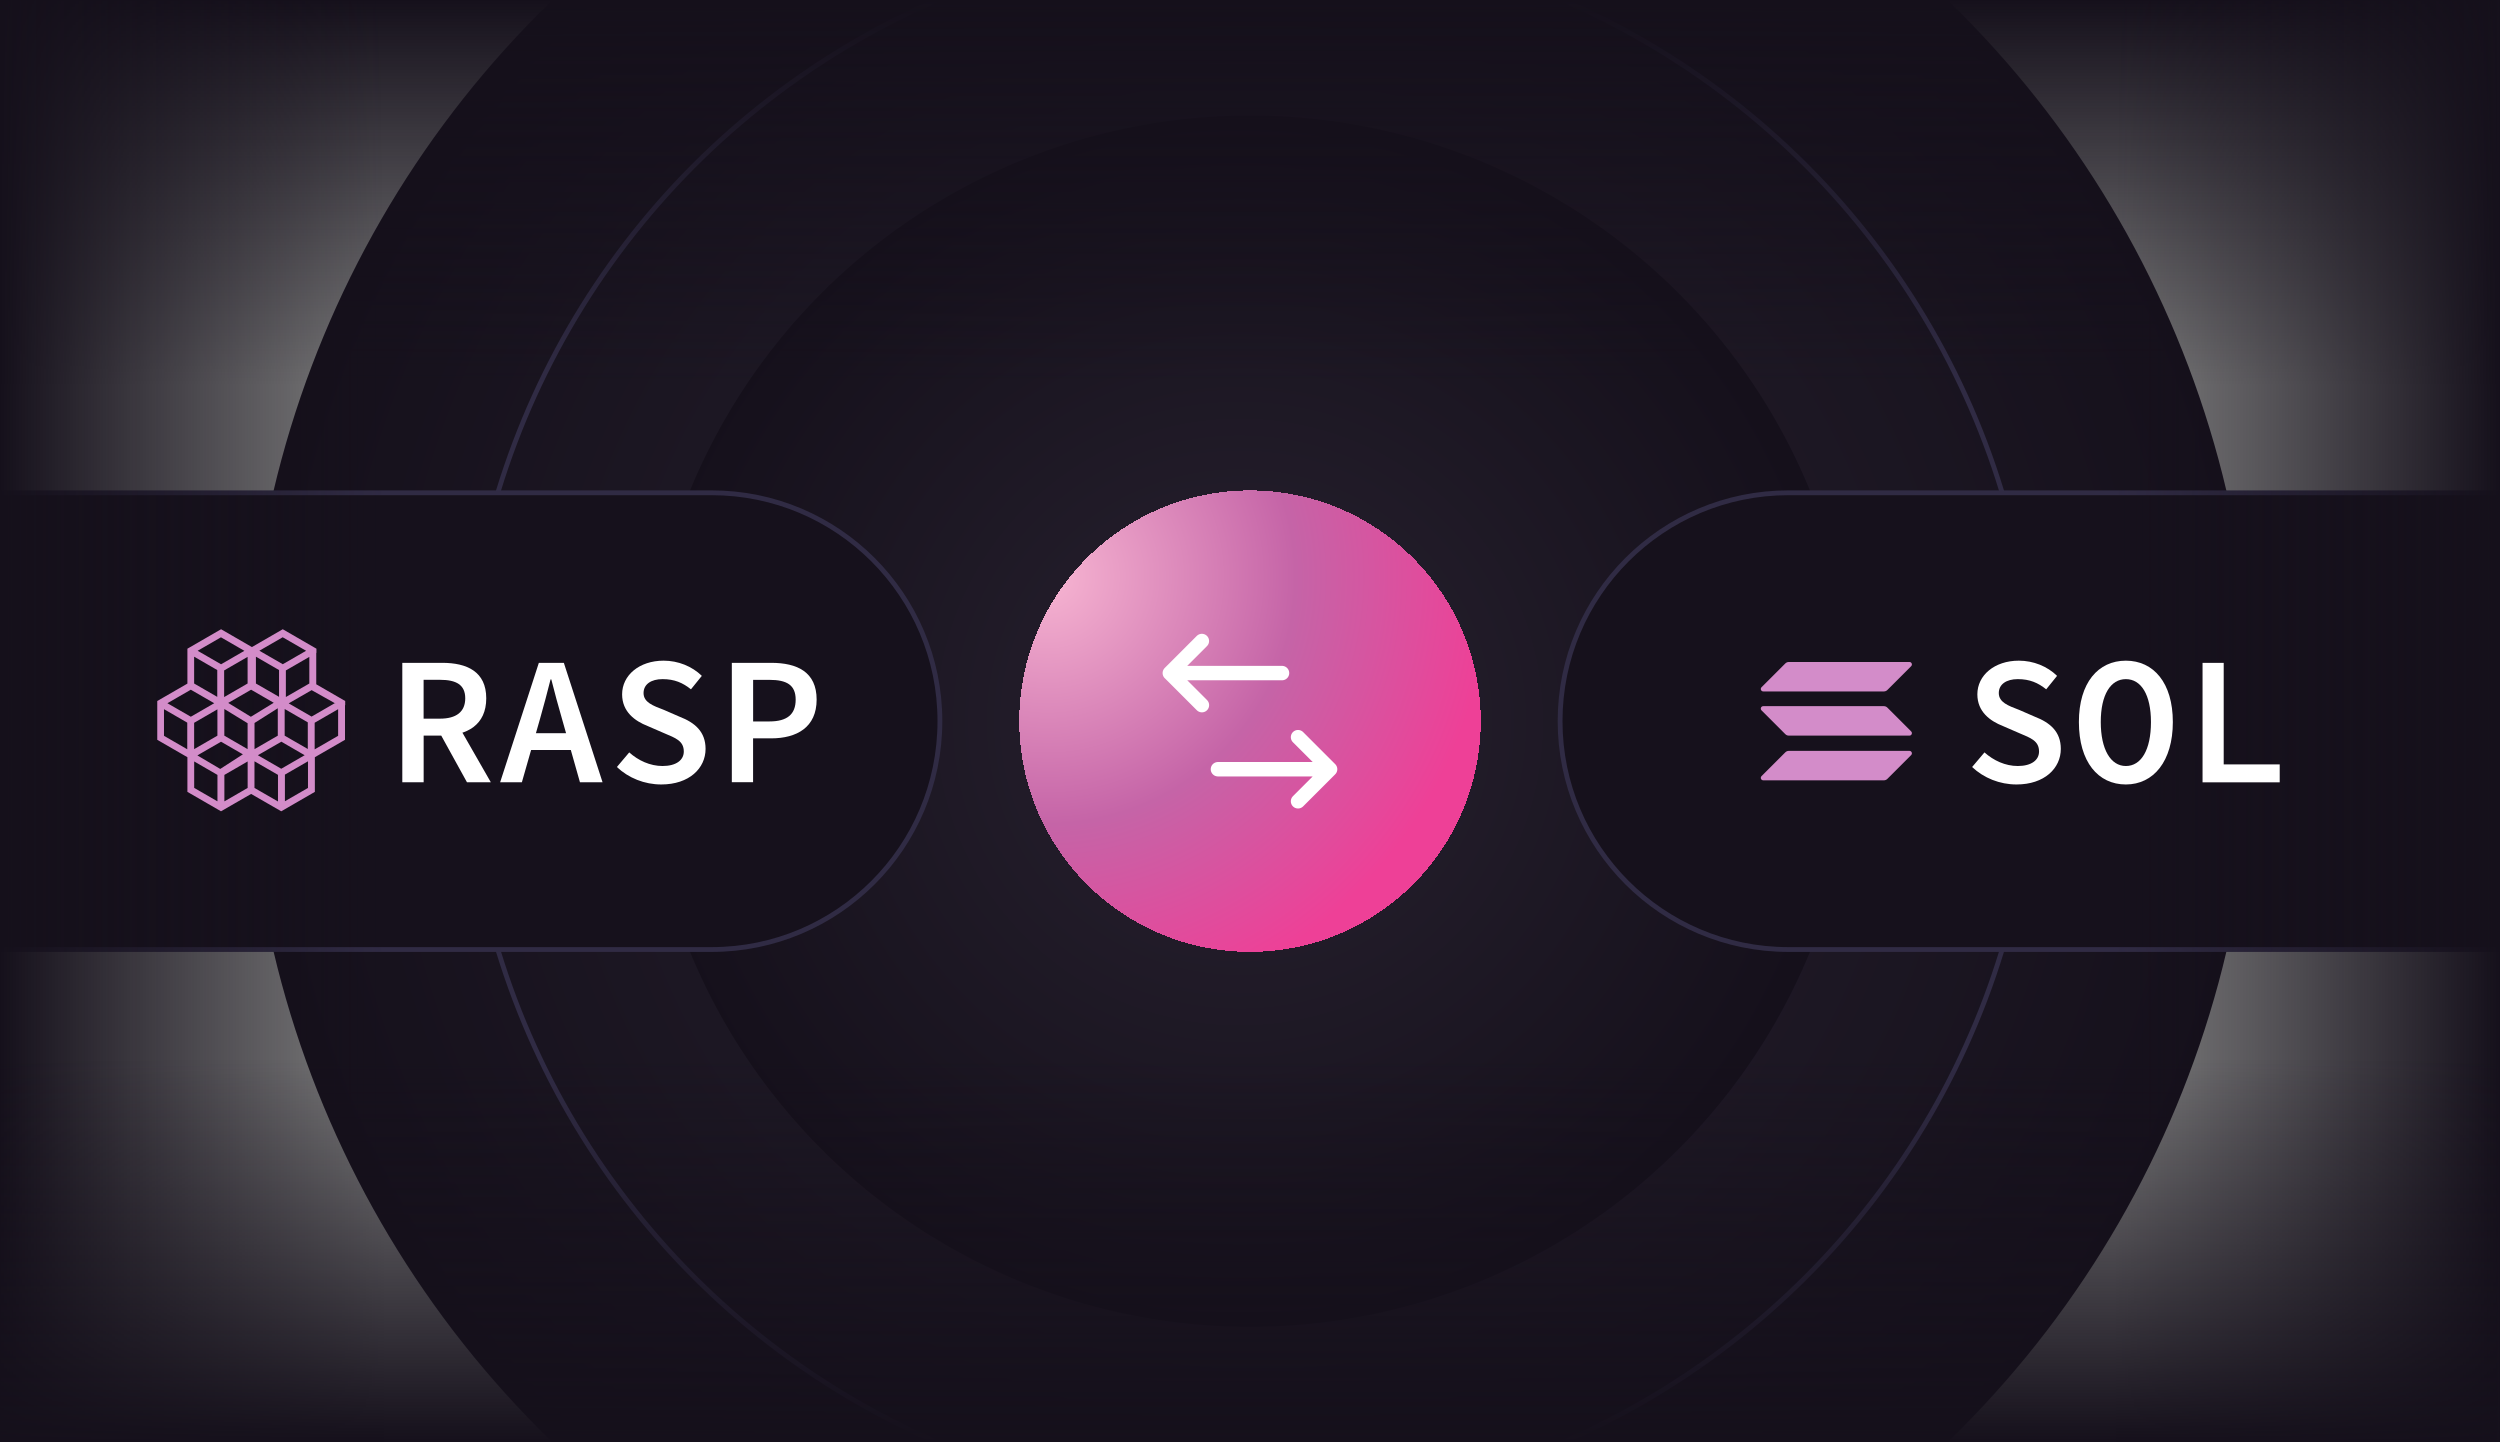 <?xml version="1.0" encoding="UTF-8"?>
<svg id="Layer_2" data-name="Layer 2" xmlns="http://www.w3.org/2000/svg" xmlns:xlink="http://www.w3.org/1999/xlink" viewBox="0 0 520 300">
  <rect x="0" y="0" width="520" height="300" fill="#808080" stroke="none"/>
  <defs>
    <style>
      .cls-1 {
        clip-path: url(#clippath);
      }

      .cls-2, .cls-3, .cls-4, .cls-5, .cls-6, .cls-7, .cls-8, .cls-9, .cls-10, .cls-11, .cls-12 {
        stroke-width: 0px;
      }

      .cls-2, .cls-13, .cls-14 {
        fill: none;
      }

      .cls-3 {
        fill: url(#linear-gradient);
      }

      .cls-4 {
        fill: url(#radial-gradient);
      }

      .cls-5 {
        fill: url(#radial-gradient-2);
      }

      .cls-6 {
        fill: url(#radial-gradient-3);
      }

      .cls-7 {
        fill: url(#linear-gradient-4);
      }

      .cls-8 {
        fill: url(#linear-gradient-2);
      }

      .cls-9 {
        fill: url(#linear-gradient-3);
      }

      .cls-13 {
        stroke: #302b44;
      }

      .cls-10 {
        fill: #16111c;
      }

      .cls-11 {
        fill: #d38cc9;
      }

      .cls-12 {
        fill: #fff;
      }

      .cls-14 {
        stroke: #fff;
        stroke-linecap: round;
        stroke-linejoin: round;
        stroke-width: 3px;
      }
    </style>
    <clipPath id="clippath">
      <rect class="cls-2" width="520" height="300"/>
    </clipPath>
    <radialGradient id="radial-gradient" cx="-35.7" cy="571.07" fx="-35.7" fy="571.07" r="1" gradientTransform="translate(-118903.48 7599.72) rotate(90) scale(208.67 -208.67)" gradientUnits="userSpaceOnUse">
      <stop offset="0" stop-color="#282230"/>
      <stop offset="1" stop-color="#15101b"/>
    </radialGradient>
    <radialGradient id="radial-gradient-2" cx="-34.85" cy="571.18" fx="-34.85" fy="571.18" r="1" gradientTransform="translate(-71693.72 4540) rotate(90) scale(125.97 -125.97)" xlink:href="#radial-gradient"/>
    <radialGradient id="radial-gradient-3" cx="-34.17" cy="569.96" fx="-34.17" fy="569.96" r="1" gradientTransform="translate(-45526.8 25896.94) rotate(64.03) scale(91.96 -91.96)" gradientUnits="userSpaceOnUse">
      <stop offset="0" stop-color="#f7b5d2"/>
      <stop offset=".56" stop-color="#c564a7"/>
      <stop offset="1" stop-color="#ee4097"/>
    </radialGradient>
    <linearGradient id="linear-gradient" x1="259.75" y1="299.89" x2="259.75" y2="219.89" gradientTransform="translate(0 299.89) scale(1 -1)" gradientUnits="userSpaceOnUse">
      <stop offset="0" stop-color="#15101b"/>
      <stop offset="1" stop-color="#15101b" stop-opacity="0"/>
    </linearGradient>
    <linearGradient id="linear-gradient-2" x1="0" y1="149.89" x2="80" y2="149.89" xlink:href="#linear-gradient"/>
    <linearGradient id="linear-gradient-3" x1="520" y1="149.89" x2="440" y2="149.89" xlink:href="#linear-gradient"/>
    <linearGradient id="linear-gradient-4" x1="259.75" y1="841.89" x2="259.75" y2="761.89" gradientTransform="translate(0 -541.89)" xlink:href="#linear-gradient"/>
  </defs>
  <g id="Layer_1-2" data-name="Layer 1">
    <g>
      <g class="cls-1">
        <g>
          <circle class="cls-4" cx="260" cy="150" r="208.67"/>
          <circle class="cls-5" cx="260" cy="150" r="125.97"/>
          <circle class="cls-13" cx="260" cy="150" r="163.5"/>
          <path class="cls-10" d="M-292,102.5H148c26.23,0,47.5,21.27,47.5,47.5h0c0,26.23-21.27,47.5-47.5,47.5h-440c-26.23,0-47.5-21.27-47.5-47.5h0c0-26.23,21.27-47.5,47.5-47.5Z"/>
          <path class="cls-13" d="M-292,102.5H148c26.23,0,47.5,21.27,47.5,47.5h0c0,26.23-21.27,47.5-47.5,47.5h-440c-26.23,0-47.5-21.27-47.5-47.5h0c0-26.23,21.27-47.5,47.5-47.5Z"/>
          <g>
            <path class="cls-12" d="M83.67,137.87h8.31c5.15,0,9.16,1.82,9.16,7.38s-4.01,7.76-9.16,7.76h-3.86v9.7h-4.44v-24.84ZM91.52,149.48c3.4,0,5.25-1.43,5.25-4.23s-1.85-3.85-5.25-3.85h-3.41v8.08h3.41ZM94.34,149.18l7.75,13.53h-4.96l-6-10.88,3.21-2.65Z"/>
            <path class="cls-12" d="M112.07,137.87h5.21l8.05,24.84h-4.7l-3.74-13.21c-.75-2.62-1.54-5.44-2.22-8.19h-.15c-.7,2.75-1.44,5.57-2.19,8.19l-3.78,13.21h-4.52l8.05-24.84ZM108.81,152.51h11.65v3.49h-11.65v-3.49Z"/>
            <path class="cls-12" d="M128.31,159.54l2.57-3.04c1.89,1.69,4.33,2.83,6.93,2.83,2.89,0,4.42-1.27,4.42-3.01,0-2.21-1.7-2.81-4.12-3.83l-3.41-1.48c-2.61-1.02-5.3-2.94-5.3-6.59,0-3.95,3.56-7,8.63-7,3.05,0,5.92,1.18,7.95,3.16l-2.26,2.8c-1.69-1.35-3.41-2.12-5.91-2.12-2.36,0-3.95,1.06-3.95,2.9,0,1.93,1.98,2.64,4.24,3.5l3.26,1.42c3.16,1.22,5.4,3.1,5.4,6.69,0,4.03-3.4,7.4-9.21,7.4-3.49,0-6.8-1.33-9.24-3.63Z"/>
            <path class="cls-12" d="M152.23,137.87h8.16c5.44,0,9.47,1.9,9.47,7.65s-4.11,8.06-9.47,8.06h-3.75v9.12h-4.42v-24.84ZM160.04,150.06c3.69,0,5.46-1.48,5.46-4.53s-1.85-4.12-5.46-4.12h-3.39v8.65h3.39Z"/>
          </g>
          <g>
            <path class="cls-6" d="M260,102h0c26.51,0,48,21.49,48,48h0c0,26.51-21.49,48-48,48h0c-26.51,0-48-21.49-48-48h0c0-26.51,21.49-48,48-48Z" shape-rendering="crispEdges"/>
            <path class="cls-14" d="M249.99,133.33l-6.67,6.67M243.33,140l6.67,6.67M243.33,140h23.33M269.99,153.33l6.67,6.67M276.66,160l-6.67,6.67M276.66,160h-23.33"/>
          </g>
          <path class="cls-10" d="M372,102.5h440c26.23,0,47.5,21.27,47.5,47.5h0c0,26.23-21.27,47.5-47.5,47.5h-440c-26.23,0-47.5-21.27-47.5-47.5h0c0-26.23,21.27-47.5,47.5-47.5Z"/>
          <path class="cls-13" d="M372,102.5h440c26.23,0,47.5,21.27,47.5,47.5h0c0,26.23-21.27,47.5-47.5,47.5h-440c-26.23,0-47.5-21.27-47.5-47.5h0c0-26.23,21.27-47.5,47.5-47.5Z"/>
          <rect class="cls-3" width="519.5" height="80"/>
          <path class="cls-8" d="M0,300V0s80,0,80,0v300H0Z"/>
          <path class="cls-9" d="M520,300V0h-80s0,300,0,300h80Z"/>
          <rect class="cls-7" y="220" width="519.5" height="80"/>
          <g>
            <path class="cls-12" d="M410.2,159.54l2.57-3.04c1.89,1.69,4.33,2.83,6.93,2.83,2.89,0,4.42-1.27,4.42-3.01,0-2.21-1.7-2.81-4.12-3.83l-3.41-1.48c-2.61-1.02-5.3-2.94-5.3-6.59,0-3.95,3.56-7,8.63-7,3.05,0,5.92,1.18,7.95,3.16l-2.26,2.8c-1.69-1.35-3.41-2.12-5.91-2.12-2.36,0-3.95,1.06-3.95,2.9,0,1.93,1.98,2.64,4.24,3.5l3.26,1.42c3.16,1.22,5.4,3.1,5.4,6.69,0,4.03-3.4,7.4-9.21,7.4-3.49,0-6.8-1.33-9.24-3.63Z"/>
            <path class="cls-12" d="M432.41,150.18c0-8.17,4.01-12.76,9.77-12.76s9.77,4.6,9.77,12.76-4.01,12.99-9.77,12.99-9.77-4.67-9.77-12.99ZM447.4,150.18c0-5.7-2.06-8.92-5.22-8.92s-5.22,3.22-5.22,8.92,2.06,9.15,5.22,9.15,5.22-3.29,5.22-9.15Z"/>
            <path class="cls-12" d="M458.14,137.87h4.39v21.13h11.65v3.72h-16.05v-24.84Z"/>
          </g>
        </g>
      </g>
      <g>
        <path class="cls-11" d="M371.35,156.48c.19-.19.45-.3.73-.3h25.08c.46,0,.69.55.36.88l-4.95,4.95c-.19.19-.45.3-.73.3h-25.08c-.46,0-.69-.55-.36-.88l4.95-4.95Z"/>
        <path class="cls-11" d="M371.35,137.99c.2-.19.46-.3.73-.3h25.08c.46,0,.69.55.36.88l-4.95,4.95c-.19.19-.45.3-.73.3h-25.08c-.46,0-.69-.55-.36-.88l4.95-4.95Z"/>
        <path class="cls-11" d="M392.57,147.18c-.19-.19-.45-.3-.73-.3h-25.08c-.46,0-.69.55-.36.88l4.95,4.95c.19.19.45.3.73.3h25.08c.46,0,.69-.55.36-.88l-4.95-4.95Z"/>
      </g>
      <g id="Layer_3" data-name="Layer 3">
        <g>
          <polygon class="cls-11" points="52.22 164.3 51.5 164.72 52.22 165.13 52.94 164.72 52.22 164.3"/>
          <polygon class="cls-11" points="45.94 167.1 45.94 167.48 45.94 167.1 45.23 166.68 45.23 167.48 46.66 167.48 46.66 166.68 45.94 167.1 45.94 167.1"/>
          <polygon class="cls-11" points="58.54 167.41 58.54 167.07 58.49 167.1 57.82 166.71 57.82 167.41 59.26 167.41 59.26 166.66 58.54 167.07 58.54 167.41"/>
          <path class="cls-11" d="M52.22,165.13l6.28,3.62,6.99-4.04v-7.19h0v-.02h0l6.27-3.62v-7.19l.04-.02v-.86l-6.02-3.48-.37-.22.37.22v-6.52l.04-.02v-.86l-6.99-4.04h-.02s-.01,0-.01,0l-6.4,3.7-6.4-3.7h-.02s-.01,0-.01,0l-6.99,4.04v7.26l-6.27,3.62v8.07l6.27,3.62v.05h0v7.16l6.99,4.04,6.28-3.62M69.64,146.26l-4.83,2.79-4.76-2.75,4.77-2.75,4.82,2.71h.02s.16.08.16.08l-.04.03h0l.02-.02-.16-.09h0ZM65.39,156.58l-.21-.12.21.12h0ZM64.8,156.25h-.01s.01,0,.01,0h0ZM57.82,166.71l-4.89-2.82v-5.54l4.89,2.82v5.54l.67.39.05-.03.72-.41v-5.54l4.8-2.77v5.54l-4.8,2.77M45.23,166.68l-4.84-2.8v-5.5l4.84,2.8v5.5l.72.41h0l.72-.41v-5.5l4.84-2.8v5.51l-4.84,2.8M64.52,141.92l-.18.1v.15l-4.88,2.81v-5.99h0v.46l4.88-2.82v5.39l.18-.1h0ZM58.5,159.9l-4.83-2.79-.04-.02,4.86-2.8h-.02s.03-.03.03-.03l.06.03h-.01s4.83,2.8,4.83,2.8h-.02s-4.86,2.81-4.86,2.81h0ZM38.95,150.31v5.54l-4.84-2.8v-5.54s4.84,2.8,4.84,2.8ZM63.67,135.36l-4.85,2.8-4.87-2.81,4.85-2.8,4.87,2.81ZM41.38,156.93l4.54-2.62.06-.03,4.54,2.62-4.71,3.04-4.75-2.81s.32-.19.32-.19ZM46.66,147.47l4.84,2.96v5.39l-4.84-2.8v-5.55ZM52.18,149.09l-4.71-2.88,4.76-2.75,4.71,2.72h0l-4.76,2.91h0ZM52.94,155.82v-5.44l5.06-3.2.17-.63-.39.12v6.35l-4.84,2.8ZM51.5,142.17l-4.88,2.82v-5.54l4.88-2.82v5.54ZM57.78,153.04h0l.56-.32-.56.32ZM58.04,144.94l-4.81-2.77v-5.58l-.12-.07.12.07,4.81,2.78h0v5.58h0ZM44.56,146.27l-4.87,2.81-4.87-2.81,4.87-2.81,4.87,2.81ZM40.38,151.12v-.78l4.84-2.8v5.48l-4.84,2.8v-4.7ZM50.83,135.37l-4.85,2.8-4.87-2.81,4.85-2.8s4.87,2.81,4.87,2.81ZM40.38,136.59l4.81,2.78v5.58l-4.81-2.78s0-5.58,0-5.58ZM64.02,155.81l.33.19-.33-.19h0ZM64.02,155.79h0l-4.81-2.77v.02h0v-5.57l4.81,2.78v5.55ZM65.49,157.51v-.85l-.13-.07h0l.13.07v.85h0ZM70.33,153.05l-4.88,2.82v-5.54l4.88-2.82v5.54h0Z"/>
        </g>
      </g>
    </g>
  </g>
</svg>